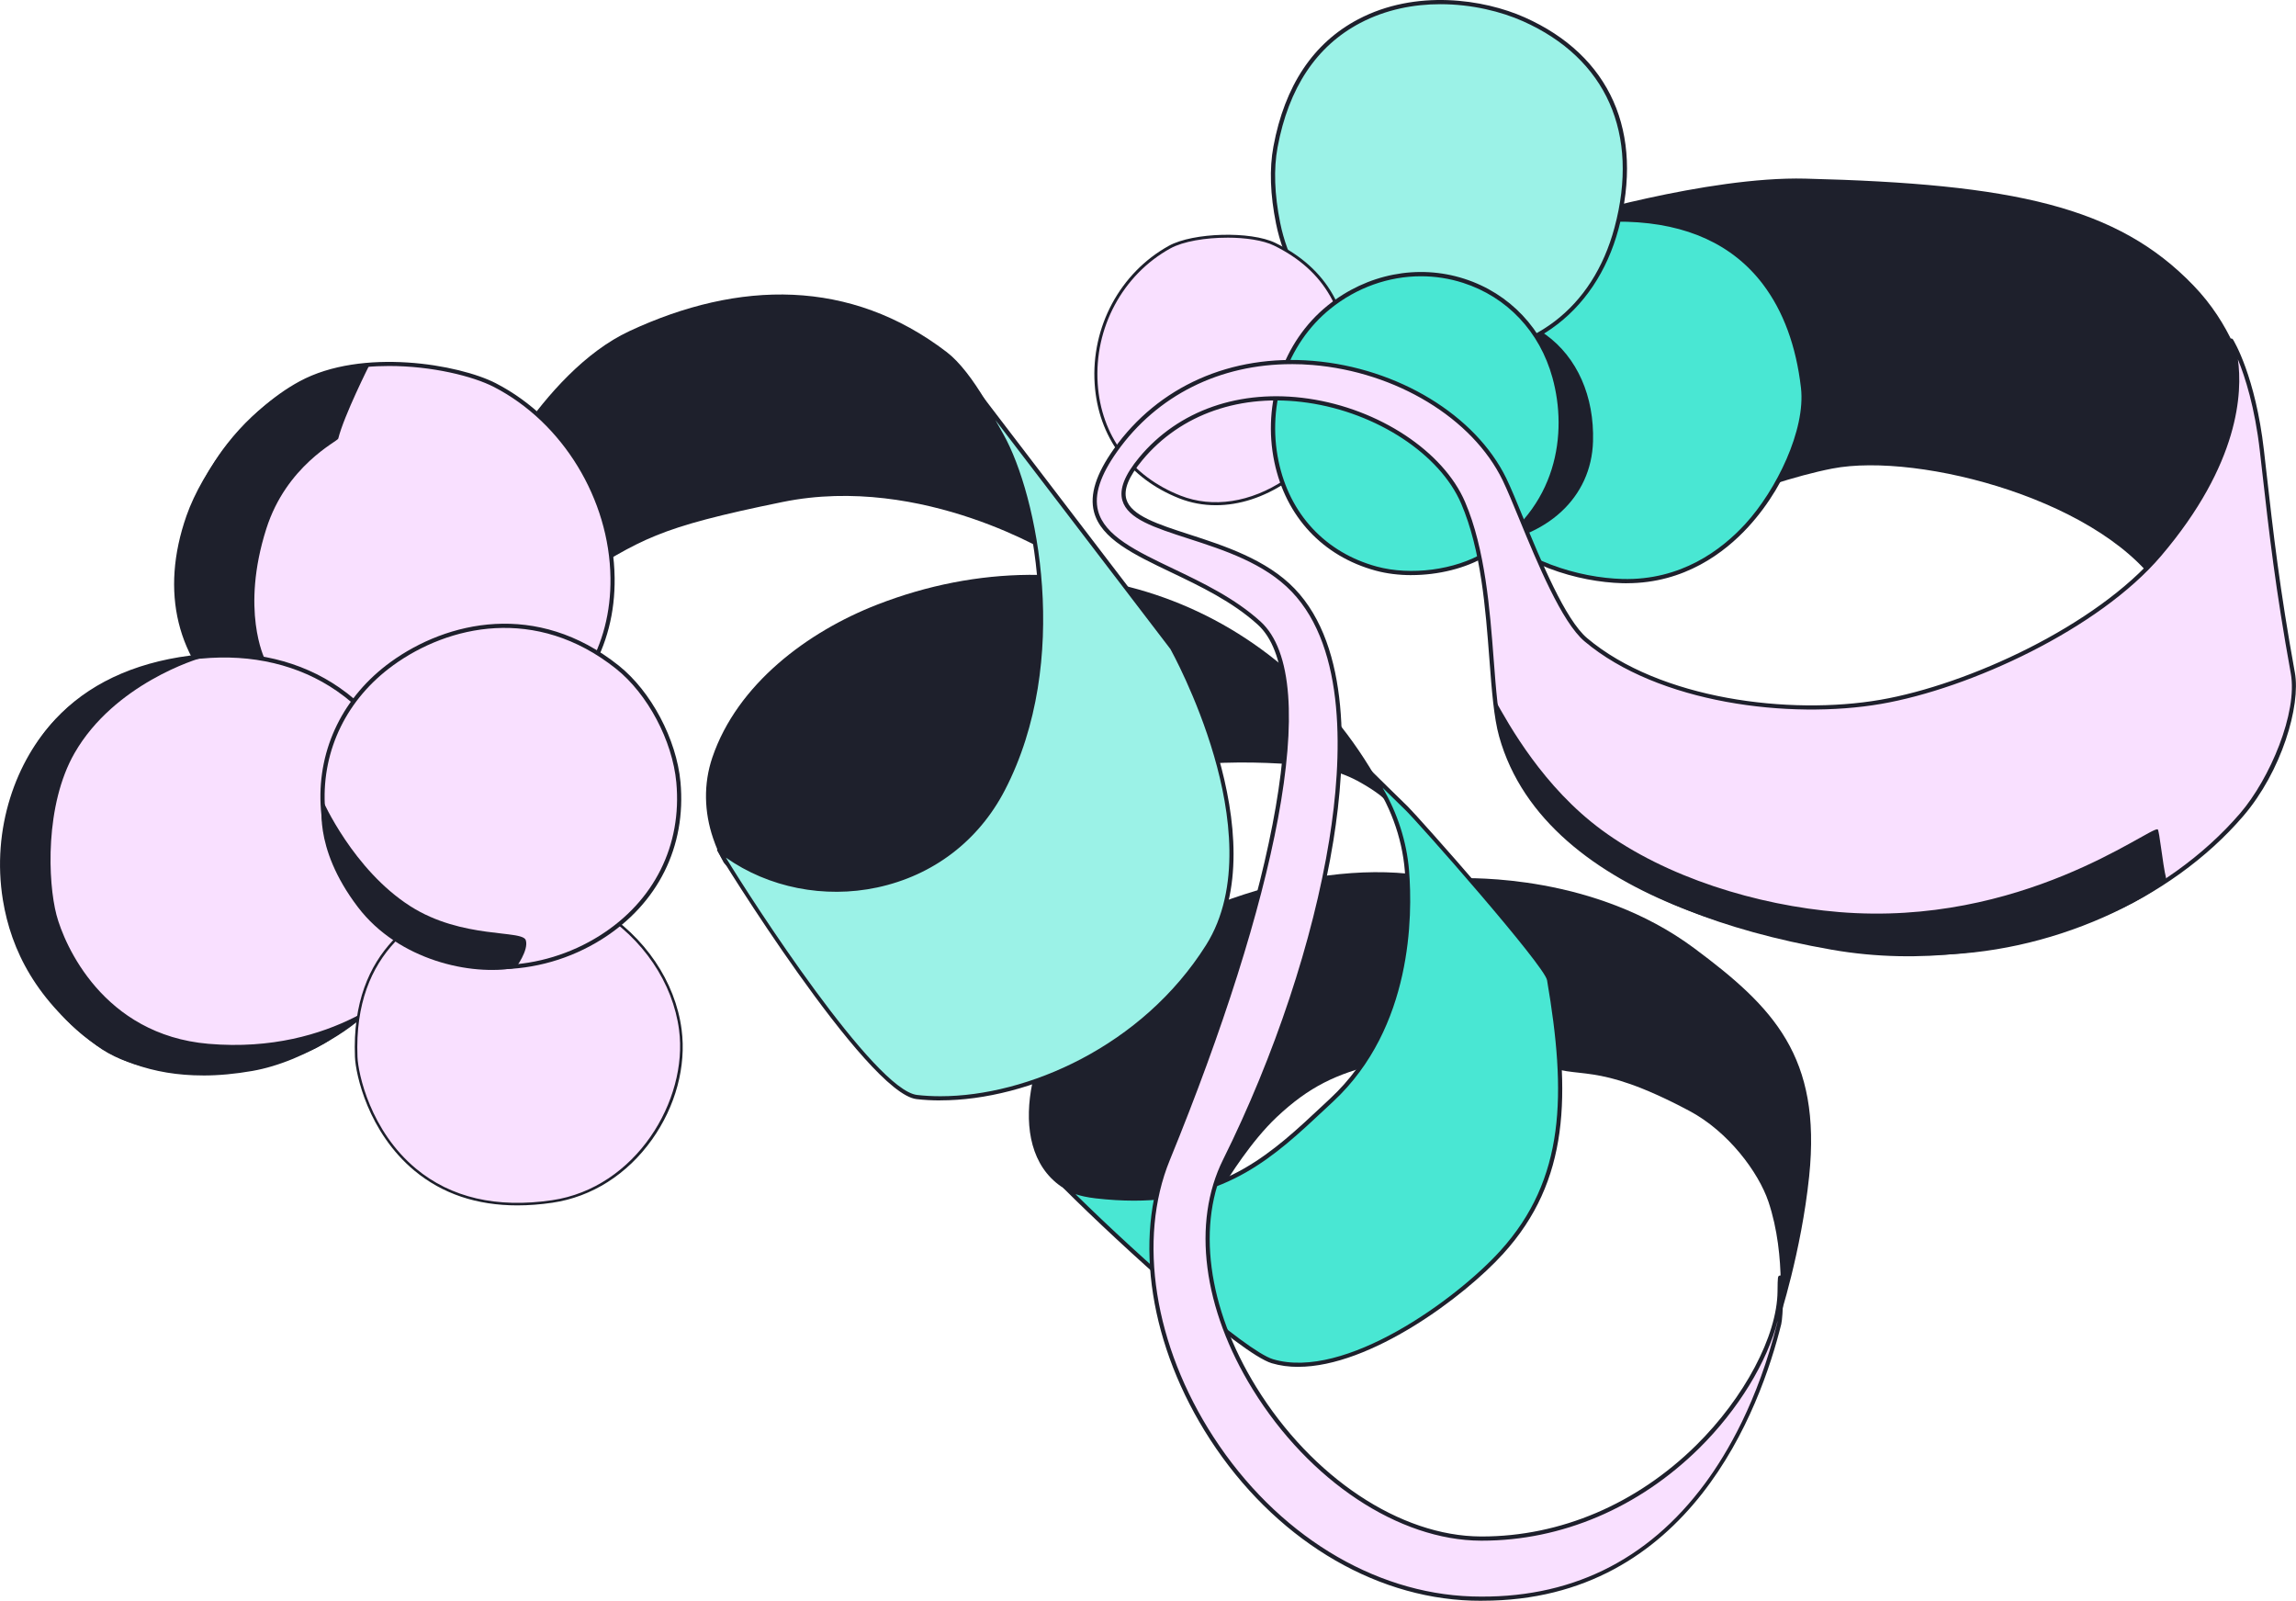 <?xml version="1.0" encoding="UTF-8"?>
<svg id="Layer_2" data-name="Layer 2" xmlns="http://www.w3.org/2000/svg" viewBox="0 0 733.79 511.53">
  <defs>
    <style>
      .cls-1, .cls-2, .cls-3, .cls-4 {
        fill-rule: evenodd;
      }

      .cls-1, .cls-2, .cls-3, .cls-4, .cls-5 {
        stroke-width: 0px;
      }

      .cls-1, .cls-5 {
        fill: #1e202c;
      }

      .cls-2 {
        fill: #49e7d3;
      }

      .cls-3 {
        fill: #9bf2e7;
      }

      .cls-4 {
        fill: #f9e0ff;
      }
    </style>
  </defs>
  <g id="Layer_1-2" data-name="Layer 1">
    <path class="cls-1" d="m720.88,148.21s3.39-32.85-19.84-56.97c-24.32-25.29-57.56-32.5-124.07-34.16-31.44-.78-77.22,13.08-77.22,13.08l25.14,100.31s37.4-16.24,60.69-20.74c27.82-5.39,88.11,10.42,106.02,40.33,8.05,13.45,29.29-41.85,29.29-41.85Z"/>
    <g>
      <g>
        <path class="cls-2" d="m518.49,185.69c39.59,1.08,59.88-43.31,57.76-61.81-2.2-19.23-12.03-52.29-56.21-53.68-37.33-1.17-58.09,21.11-60.07,54.74-2.71,45.94,35.34,60.11,58.52,60.75Z"/>
        <path class="cls-5" d="m519.91,186.38c-.48,0-.96,0-1.44-.02h0c-13.88-.38-33.22-5.71-45.87-19.5-9.84-10.74-14.32-24.86-13.31-41.97,2.12-35.8,24.82-56.5,60.77-55.38,44.22,1.39,54.6,34.6,56.86,54.27,1.22,10.67-4.73,29.92-18.16,44.57-7.6,8.28-20.44,18.02-38.85,18.02Zm-1.4-1.37c18.67.51,31.66-9.27,39.26-17.56,9.96-10.86,19.35-30.11,17.81-43.5-1.54-13.38-5.65-24.55-12.23-33.2-9.59-12.59-24.16-19.28-43.33-19.88-35.08-1.09-57.31,19.12-59.38,54.11-.99,16.73,3.37,30.52,12.96,40.97,12.36,13.48,31.3,18.68,44.91,19.06h0Z"/>
      </g>
      <g>
        <path class="cls-1" d="m481.54,104.01s-.05-5.34,12.12,3.52c8.61,6.24,15.26,17.57,14.79,33.51-.53,18-14.52,30.35-35.25,32.51-3.28.34-19.7-38.49-18.49-49.97,1.63-15.35,26.82-19.58,26.82-19.58Z"/>
        <path class="cls-5" d="m473.15,174.22c-.55,0-1.03-.41-1.35-.73-4.74-4.75-18.92-38.91-17.75-49.98.69-6.52,5.68-12.09,14.41-16.08,5.56-2.54,10.9-3.69,12.49-4,.14-.48.46-1.04,1.13-1.38,2.04-1.05,5.96.56,11.98,4.93,10,7.25,15.49,19.67,15.06,34.07-.52,17.92-14.59,30.94-35.85,33.16-.04,0-.08,0-.12,0Zm10.35-71.14c-.38,0-.63.07-.79.15-.48.24-.5.72-.5.78,0,.32-.24.6-.56.66-.25.04-24.71,4.32-26.27,18.99-1.18,11.19,14.58,48.36,17.81,49.23,20.8-2.18,34.08-14.39,34.59-31.87.41-13.95-4.88-25.96-14.51-32.95-5.72-4.16-8.48-4.99-9.76-4.99Z"/>
      </g>
      <g>
        <path class="cls-3" d="m516.64,72.93c8.12-30.22-2.47-54.68-29.66-66.78-23.93-10.64-69.93-9.78-79.33,40.78-1.47,7.91-.75,16.58.84,24.42,4.8,23.76,23.01,39.17,44.34,41.92,35.49,4.58,56.89-14.56,63.82-40.34Z"/>
        <path class="cls-5" d="m463.18,114.63c-3.37,0-6.85-.23-10.45-.69-22.66-2.92-40.29-19.59-44.91-42.46-1.88-9.28-2.16-17.58-.84-24.67,3.61-19.41,12.72-33.08,27.08-40.64,18.47-9.72,40.2-6.41,53.19-.63,27.36,12.17,38.31,36.79,30.04,67.57-3.67,13.65-11.09,24.69-21.46,31.93-9.15,6.38-20.1,9.6-32.65,9.6Zm-2.83-113.29c-8.47,0-17.4,1.68-25.66,6.02-13.97,7.35-22.85,20.7-26.38,39.69-1.29,6.92-1.01,15.05.83,24.16,4.51,22.29,21.68,38.54,43.76,41.38,3.46.45,6.83.67,10.08.67,26.58,0,46.05-14.64,53-40.51h0c8.08-30.06-2.59-54.11-29.28-65.98-6.9-3.07-16.31-5.43-26.35-5.43Z"/>
      </g>
      <g>
        <path class="cls-4" d="m431.16,119.69c.22-13.45-2.82-31.38-23.76-41.63-7.83-3.83-26-3.28-33.59.91-30.5,16.87-33.43,65.41,3.29,79.86,24.05,9.47,53.64-14.09,54.06-39.13Z"/>
        <path class="cls-5" d="m388.57,161.44c-4.02,0-7.95-.72-11.66-2.18-16.09-6.33-25.95-19.67-27.06-36.59-1.19-18.18,8.12-35.51,23.72-44.13,7.72-4.26,26.17-4.76,34.03-.92,16.51,8.08,24.37,21.84,24.03,42.07h0c-.22,12.91-8.08,26.09-20.51,34.41-7.25,4.85-15.06,7.34-22.55,7.34Zm3.66-85.49c-6.93,0-14.1,1.17-18.19,3.43-15.27,8.44-24.39,25.41-23.22,43.23,1.08,16.54,10.72,29.57,26.45,35.76,10.3,4.06,22.44,2.21,33.32-5.07,12.18-8.14,19.88-21.03,20.09-33.63.33-19.82-7.35-33.29-23.5-41.19-3.49-1.71-9.14-2.54-14.95-2.54Z"/>
      </g>
      <g>
        <path class="cls-2" d="m496.79,120.49c5.23,18.91,1.16,42.63-22.13,56.63-9.49,5.71-23.85,7.56-34.85,4.57-38.55-10.5-42.85-61.12-15.07-83.54,25.59-20.65,63.15-9.86,72.05,22.34Z"/>
        <path class="cls-5" d="m451.09,183.78c-3.98,0-7.89-.47-11.46-1.44-16.9-4.6-28.68-17.23-32.34-34.66-3.96-18.87,2.72-38.52,17.02-50.06,12.53-10.11,28.85-13.3,43.66-8.54,14.53,4.67,25.27,16.05,29.47,31.22h0c5.03,18.2,1.78,42.84-22.44,57.39-6.55,3.94-15.4,6.08-23.92,6.08Zm3.04-95.5c-10.28,0-20.51,3.58-28.96,10.4-13.9,11.22-20.4,30.35-16.54,48.73,3.54,16.91,14.98,29.17,31.37,33.63,10.88,2.95,25,1.11,34.32-4.5,23.56-14.16,26.73-38.15,21.83-55.87-4.07-14.72-14.49-25.76-28.58-30.29-4.39-1.41-8.91-2.1-13.43-2.1Z"/>
      </g>
    </g>
    <path class="cls-1" d="m466.21,299.1c-.33-3.92-.91-18.5-.33-18.5,3.93.06,43.62-1.4,75.66,22.46,25.23,18.78,40.63,34.55,36.66,72.83-2.52,24.22-9.62,45.84-9.62,45.84,0,0,2.56-20.08-3.41-37.77-3.14-9.29-12.74-22.34-25.28-28.99-31.04-16.49-34.92-9.39-47.52-15.13-1.9-.87-3.37-1.74-4.8-3.27-8.88-9.52-20.22-23.97-21.37-37.46Z"/>
    <path class="cls-1" d="m390.91,379.18c-14.3,6.12-30.03,8.48-45.65,3.04-24.63-8.58-17.67-43.21-4.55-60.18,22.07-28.57,72.65-46.51,109.11-42.87,4.19,18.34,6,40.83-9.04,60.2-1.34,1.73-.71.61-.71.61-12.92,3.23-21.55,7.12-32.04,16.99-8.19,7.72-15.37,19.36-17.13,22.21Z"/>
    <path class="cls-1" d="m234.39,278.44c.11.48-2.86-2.42-3.06-2.77-1.4-2.48-2.52-5.12-3.43-7.82-2.86-8.41-3.1-17.36-.24-25.8,7.96-23.43,30.41-40.18,52.68-48.84,64.81-25.2,132.47.88,163.65,63.25.54,1.08-1.87-1.53-2.83-2.27-1.92-1.49-4.02-2.81-6.14-4.02-6.74-3.88-13.63-5.26-21.29-5.86-23.32-1.83-49.66-.22-71.09,9.57-23.38,10.67-37.75,31.85-46.57,55.26-2.7,7.15-4.95,14.5-5.18,22.19-.02.85,1.29,11.65,1.09,11.61-3.12-.62-7.03-9.87-8.34-12.26-6.29-11.55-11.27-22.75-20.84-32.17-4.39-4.32-8.72-8.67-14.17-11.66-5.16-2.83-10.98-3.45-14.66-8.36"/>
    <path class="cls-1" d="m153.13,160.8s19.54-41.72,48.04-55c35.05-16.33,70.59-16.84,101.38,6.69,16.69,12.75,34.49,65.17,34.49,65.17,0,0-41.93-26.43-86.93-17.25-40.58,8.28-44.76,11.76-67.32,25.55-11.62,7.1-29.65-25.17-29.65-25.17Z"/>
    <g>
      <path class="cls-2" d="m437.81,246.8s10.06,9.92,11.62,11.39c3.26,3.09,44.78,49.88,45.65,54.92,5.96,34.87,6.34,63.44-15.15,87.08-14.79,16.29-50.4,41.62-73.29,34.78-9.68-2.89-47.28-36.77-66.26-55.74,0,0,2.39,2.18,9.82,3.03,39.76,4.57,56.52-13.18,75.46-30.83,22.2-20.7,25.68-52.05,23.98-73.18-1.52-18.99-11.83-31.22-11.83-31.46Z"/>
      <path class="cls-5" d="m414.9,436.78c-2.95,0-5.78-.37-8.45-1.16-10.08-3.01-48.09-37.47-66.54-55.91-.26-.26-.26-.67-.01-.94.25-.26.67-.28.94-.03.02.02,2.4,2.05,9.45,2.86,4.27.49,8.27.72,12.03.72,29.41,0,44.44-14.09,60.26-28.91.88-.82,1.75-1.64,2.64-2.47,24.86-23.19,24.9-58.52,23.76-72.64-.87-10.82-4.91-21.7-11.38-30.64-.4-.55-.46-.63-.46-.87,0-.27.16-.51.41-.62.25-.1.54-.05.73.14.1.1,10.07,9.93,11.61,11.38,2.6,2.47,44.93,49.93,45.85,55.29,6.29,36.79,5.92,64.29-15.32,87.65-12.6,13.88-42.54,36.14-65.52,36.14Zm-71.17-55.18c21.14,20.8,54.46,50.15,63.11,52.73,22.89,6.84,58.58-19.15,72.6-34.59,20.87-22.96,21.21-50.12,14.99-86.52-.81-4.7-41.37-50.69-45.45-54.55-.86-.81-4.24-4.12-7.13-6.97,4.77,8.1,7.74,17.32,8.48,26.5,1.15,14.31,1.11,50.14-24.19,73.73-.88.82-1.76,1.64-2.63,2.46-16.02,15.01-31.25,29.28-61.1,29.28-3.84,0-7.91-.24-12.26-.74-2.77-.32-4.86-.82-6.41-1.33Z"/>
    </g>
    <g>
      <path class="cls-3" d="m310.82,123.56s-.94-2.74,9.37,15.7c10.22,18.28,21.95,71.36.34,112.98-18.23,35.09-63.23,41.13-90.68,19.36-.78-.62,47.41,77.13,63.16,78.94,26.57,3.06,69.81-11.39,93-48.19,22.27-35.32-11.36-95.27-11.36-95.27l-63.83-83.52Z"/>
      <path class="cls-5" d="m300.52,351.64c-2.62,0-5.16-.14-7.59-.42-16.02-1.84-63.57-78.72-63.74-79.46-.06-.28.06-.57.3-.73s.56-.13.78.04c13.59,10.77,32.21,14.96,49.8,11.2,17.49-3.74,31.65-14.52,39.87-30.35,21.26-40.95,10.27-93.38-.33-112.34-4.53-8.1-6.84-12.02-8.01-13.91l-1.31-1.71c-.04-.06-.08-.12-.1-.19-.19-.56.13-.87.35-.97.39-.17.64-.28,2.17,2.11l62.48,81.75c.39.68,33.62,60.79,11.4,96.04-20.69,32.83-58.02,48.92-86.05,48.92Zm-68.52-77.58c8.35,13.83,47.53,74.27,61.08,75.83,2.4.28,4.9.41,7.48.41,27.64,0,64.45-15.88,84.88-48.3,11.37-18.03,7.69-42.77,2.59-60.34-5.54-19.11-13.89-34.1-13.97-34.25l-55.92-73.16c.78,1.39,1.66,2.94,2.63,4.68,10.73,19.19,21.85,72.21.35,113.62-8.41,16.19-22.9,27.21-40.78,31.04-16.89,3.61-34.72.05-48.34-9.54Z"/>
    </g>
    <g>
      <g>
        <path class="cls-4" d="m158.19,123.08c-12.28-6.34-42.75-11.14-62.15-.62-16.24,8.8-30.45,27.3-35.8,42.56-23.05,65.76,60.59,95.39,104.94,71.02,48.97-26.92,33.57-92.02-6.99-112.96Z"/>
        <path class="cls-5" d="m129.39,245.12c-19.83,0-40.36-6.44-54.67-18.55-18.28-15.48-23.65-37.42-15.12-61.77,5.03-14.34,19.05-33.69,36.11-42.93,20.01-10.85,51.03-5.45,62.78.61h0c22.36,11.54,37.6,36.52,37.94,62.14.29,22.4-10.69,40.87-30.94,51.99-10.44,5.74-23.13,8.5-36.11,8.5Zm-5.03-128.17c-9.78,0-19.83,1.66-28,6.09-16.77,9.08-30.54,28.1-35.49,42.2-8.34,23.79-3.11,45.2,14.72,60.3,23.28,19.72,63.33,24.16,89.27,9.91,19.79-10.88,30.53-28.92,30.24-50.81-.33-25.15-15.28-49.65-37.22-60.97h0c-6.71-3.47-19.85-6.72-33.53-6.72Z"/>
      </g>
      <g>
        <path class="cls-4" d="m64.2,209.77c-36.92,3.51-59.69,25.42-61.83,60.62-1.89,30.98,18.14,81.7,78.17,71.16,9.39-1.65,18.71-6.04,26.76-11.06,24.39-15.19,33.95-41.79,28.15-66.61-9.64-41.3-39.76-57.12-71.25-54.12Z"/>
        <path class="cls-5" d="m64.88,343.66c-16,0-29.57-4.89-40.46-14.62C6.01,312.6.68,287.15,1.7,270.36c2.16-35.35,24.91-57.68,62.44-61.25,16.65-1.58,31.95,2.07,44.26,10.56,13.78,9.5,23.1,24.33,27.7,44.07,6.14,26.31-5.02,52.74-28.45,67.33-9.51,5.92-18.59,9.67-27,11.15-5.49.96-10.75,1.45-15.77,1.45Zm-.62-133.22c-36.8,3.5-59.12,25.37-61.23,60-1.01,16.5,4.22,41.48,22.28,57.61,13.99,12.5,32.53,16.82,55.11,12.86,8.24-1.45,17.16-5.13,26.52-10.96,22.93-14.28,33.86-40.14,27.85-65.89-4.53-19.4-13.67-33.96-27.16-43.27-12.05-8.32-27.06-11.89-43.38-10.33h0Z"/>
      </g>
      <path class="cls-1" d="m64.81,210.12c3.59-.68-27.93-.16-46.99,19.64-12.65,13.14-20.62,34.95-16.89,57.88,2.61,15.96,10.66,32.27,30.01,46.53,18.63,13.73,54.11,8.91,70.41.55,10.26-5.27,27.94-20.66,27.94-20.66,0,0-22.02,22.97-62.65,19.49-33.76-2.89-46.09-31.72-48.59-41.19-2.77-10.56-3.73-35.16,5.78-51.72,12.72-22.14,39.43-30.23,40.97-30.53Z"/>
      <g>
        <path class="cls-4" d="m151.56,285.28c-15.02,5.33-39.15,16.63-37.72,52.46.41,10.33,12.25,53.58,62.64,46.19,26.52-3.89,44.04-31.27,40.96-54.86-3.95-30.38-37.89-53.71-65.87-43.79Z"/>
        <path class="cls-5" d="m165.34,385.18c-12.97,0-23.99-3.71-32.88-11.09-14.84-12.32-18.8-30.83-19.02-36.34-1.38-34.81,21.02-46.83,37.99-52.85h0c12.6-4.46,27.27-2.45,40.27,5.52,14.37,8.82,24.14,23.25,26.14,38.6,1.53,11.71-1.92,24.51-9.45,35.1-7.95,11.19-19.26,18.36-31.85,20.21-3.88.57-7.61.85-11.2.85Zm-13.64-99.52h0c-16.73,5.93-38.81,17.79-37.45,52.06.21,5.42,4.12,23.62,18.73,35.75,11.16,9.26,25.78,12.65,43.44,10.06,26.8-3.93,43.54-31.96,40.61-54.4-1.97-15.12-11.6-29.33-25.76-38.02-12.79-7.84-27.21-9.83-39.57-5.45Z"/>
      </g>
      <g>
        <path class="cls-4" d="m125.24,212.09c18.83-13.65,46.85-18.97,72.05,1.09,10.27,8.17,18.28,23.35,19.53,36.79,4.34,47.16-50.09,72.92-86.5,51.38-33.54-19.85-37.14-66.01-5.08-89.26Z"/>
        <path class="cls-5" d="m159.19,309.73c-10.26,0-20.38-2.59-29.21-7.81-16.38-9.69-26.66-26.45-27.52-44.82-.84-18.03,7.32-34.63,22.38-45.55h0c18.08-13.1,46.72-19.7,72.86,1.1,10.38,8.25,18.51,23.57,19.78,37.25,1.9,20.62-7.22,38.9-25,50.15-10.17,6.44-21.82,9.68-33.29,9.68Zm-33.56-97.1h0c-14.69,10.65-22.65,26.84-21.83,44.41.83,17.92,10.88,34.27,26.86,43.73,18.27,10.81,42.25,10.08,61.1-1.85,17.35-10.98,26.23-28.8,24.39-48.9-1.24-13.34-9.16-28.28-19.28-36.33-25.55-20.33-53.56-13.88-71.24-1.07Z"/>
      </g>
      <path class="cls-1" d="m62.25,210.02c-.22.17,5.74-.7,11.16-.64,3.44.04,11.18,1.13,11.18,1.13,0,0-7.77-15.55.53-41.57,6.43-20.18,22.74-27.89,22.98-28.77,1.83-7.38,10-23.61,10-23.61,0,0-25.1-.78-45.47,25.22-15.28,19.5-22.09,49.12-10.38,68.25Z"/>
      <path class="cls-1" d="m164.77,309.29c.04.07,4.29-5.67,3.27-8.85-1.07-3.39-20.3-.27-36.91-10.87-18.24-11.65-27.98-33.78-27.98-33.78,0,0-3.66,14.54,11.25,34.1,12.96,17,36.25,22.04,50.37,19.39Z"/>
    </g>
    <g>
      <path class="cls-4" d="m568.63,423.03c1.19-4.77.24-23.01.14-10.39-.2,26.99-37.91,79.23-95.49,79.02-52.42-.19-104.76-74.61-81.8-120.79,30.8-61.97,52.6-150.16,21.81-182.28-21.77-22.69-70.57-15.63-48.71-41.98,29.69-35.79,89.98-16.44,103.03,14.06,10.32,24.09,7.78,58.86,12.15,74.48,14.07,50.4,88.33,68.51,134.8,69.28,37.98.64,77.9-16.17,101.89-44.14,11.62-13.55,18.27-34.5,16.31-45.27-5.34-29.56-7.15-47.1-9.88-71-2.73-23.86-9.81-35.2-9.81-35.2,0,0,11.94,27.41-22.95,68.41-20.32,23.89-61.56,42.29-89.07,47.04-27.79,4.79-69.96.57-94.21-19.82-9.78-8.21-20.51-39.88-26.03-51.28-18.61-38.29-90.85-56.43-124.32-9.29-23.53,33.13,21.12,32.69,45.92,55.23,20.21,18.39,3.82,90.66-29.19,171.38-22.03,53.89,27.9,138.13,97.14,140.31,73.6,2.32,93.85-70.04,98.25-87.78Z"/>
      <path class="cls-5" d="m473.81,511.53c-1.14,0-2.28-.02-3.45-.05-32.09-1.01-63.36-20.28-83.64-51.53-19.21-29.61-24.62-63.98-14.1-89.71,36.28-88.72,47.53-154.1,29.36-170.63-8.09-7.36-18.48-12.32-27.65-16.7-12.05-5.76-22.46-10.73-24.7-19.36-1.42-5.49.65-12.05,6.33-20.05,14.26-20.08,37.44-30.36,63.63-28.19,27.16,2.25,52.01,17.35,61.84,37.58,1.47,3.04,3.28,7.44,5.38,12.55,5.66,13.75,13.41,32.58,20.47,38.51,23.22,19.52,64.7,24.67,93.67,19.67,28.15-4.86,69.01-23.7,88.68-46.81,34.17-40.16,22.96-67.44,22.84-67.71-.14-.32,0-.7.3-.86.31-.16.69-.06.88.24.29.47,7.18,11.75,9.9,35.48l.66,5.83c2.41,21.25,4.32,38.04,9.21,65.12,1.93,10.61-4.22,31.56-16.46,45.83-23.25,27.11-62.43,44.39-100.33,44.39-.69,0-1.39,0-2.08-.02-40.29-.67-120.45-16.11-135.44-69.77-1.68-6-2.34-14.61-3.1-24.59-1.25-16.39-2.67-34.97-9.02-49.81-6.75-15.77-26.91-29.03-49.04-32.24-21.36-3.1-40.62,3.59-52.86,18.34-4.35,5.25-6.03,9.34-5.11,12.5,1.52,5.22,10.15,8.01,20.15,11.25,10.99,3.56,24.68,7.99,33.64,17.33,17.94,18.71,16.63,54.11,12.37,80.52-5.16,31.98-17.57,69.34-34.06,102.52-9.8,19.71-6.28,46.66,9.42,72.1,17.83,28.89,46,47.62,71.78,47.72.11,0,.22,0,.33,0,25.09,0,49.39-10.33,68.45-29.12,15.46-15.24,25.92-35.02,26.03-49.24.04-4.73.11-4.76.57-4.98.24-.11.52-.07.72.09.87.72.48,13.08-.11,15.43h0c-6.65,26.81-29.18,88.35-95.47,88.35Zm-61.04-395.17c-22.92,0-42.97,9.96-55.72,27.91-5.44,7.66-7.44,13.85-6.12,18.94,2.08,8.03,12.23,12.88,23.97,18.49,9.25,4.42,19.74,9.43,27.97,16.92,5.03,4.58,8,12.53,8.82,23.63.77,10.4-.32,23.63-3.25,39.31-5.55,29.67-17.51,67.43-34.59,109.19-10.35,25.32-4.99,59.22,13.99,88.47,20.04,30.88,50.9,49.92,82.56,50.92,30.97.97,56.07-11.17,74.51-36.1,7.11-9.61,16.89-26.3,23.06-51.18h0c.06-.25.12-.53.17-.84-3.29,13.09-12.59,28.44-25.13,40.8-19.31,19.03-43.95,29.5-69.39,29.5h-.34c-26.23-.1-54.86-19.08-72.92-48.35-15.94-25.84-19.48-53.28-9.48-73.4,16.44-33.06,28.81-70.29,33.94-102.14,4.21-26.1,5.54-61.06-12.01-79.37-8.72-9.1-21.66-13.29-33.08-16.98-10.79-3.49-19.31-6.25-21.02-12.15-1.05-3.62.7-8.12,5.36-13.74,12.55-15.12,32.26-21.98,54.09-18.81,22.56,3.27,43.16,16.86,50.08,33.04,6.44,15.04,7.93,34.56,9.13,50.24.76,9.9,1.41,18.46,3.05,24.33,6.18,22.13,25.15,40.4,54.87,52.81,22.87,9.56,52.52,15.53,79.3,15.97,38.2.66,77.94-16.59,101.37-43.91,9.48-11.05,18.44-32.14,16.16-44.71-4.9-27.13-6.81-43.93-9.22-65.21l-.66-5.83c-1.6-14.01-4.74-23.72-7.02-29.29,1.48,10.46.6,33.29-24.56,62.85-19.86,23.35-61.09,42.36-89.47,47.26-29.28,5.05-71.22-.18-94.76-19.97-7.31-6.14-15.14-25.15-20.85-39.03-2.09-5.08-3.9-9.47-5.35-12.47-9.63-19.82-34.04-34.62-60.74-36.83-2.26-.19-4.5-.28-6.71-.28Z"/>
    </g>
    <path class="cls-1" d="m477.47,223.03c4.95,9.03,15.89,28.53,34.41,42.18,20.5,15.1,49.61,24.08,75.89,26.24,58.25,4.8,98.95-27.09,101.8-26.45.55.12,1.6,11.22,2.69,15.57.94,3.78-49.41,32.95-106.79,22.92-36.25-6.34-61.08-17.35-77.7-30.04-21.16-16.15-29.05-35.01-30.3-50.4Z"/>
  </g>
</svg>
